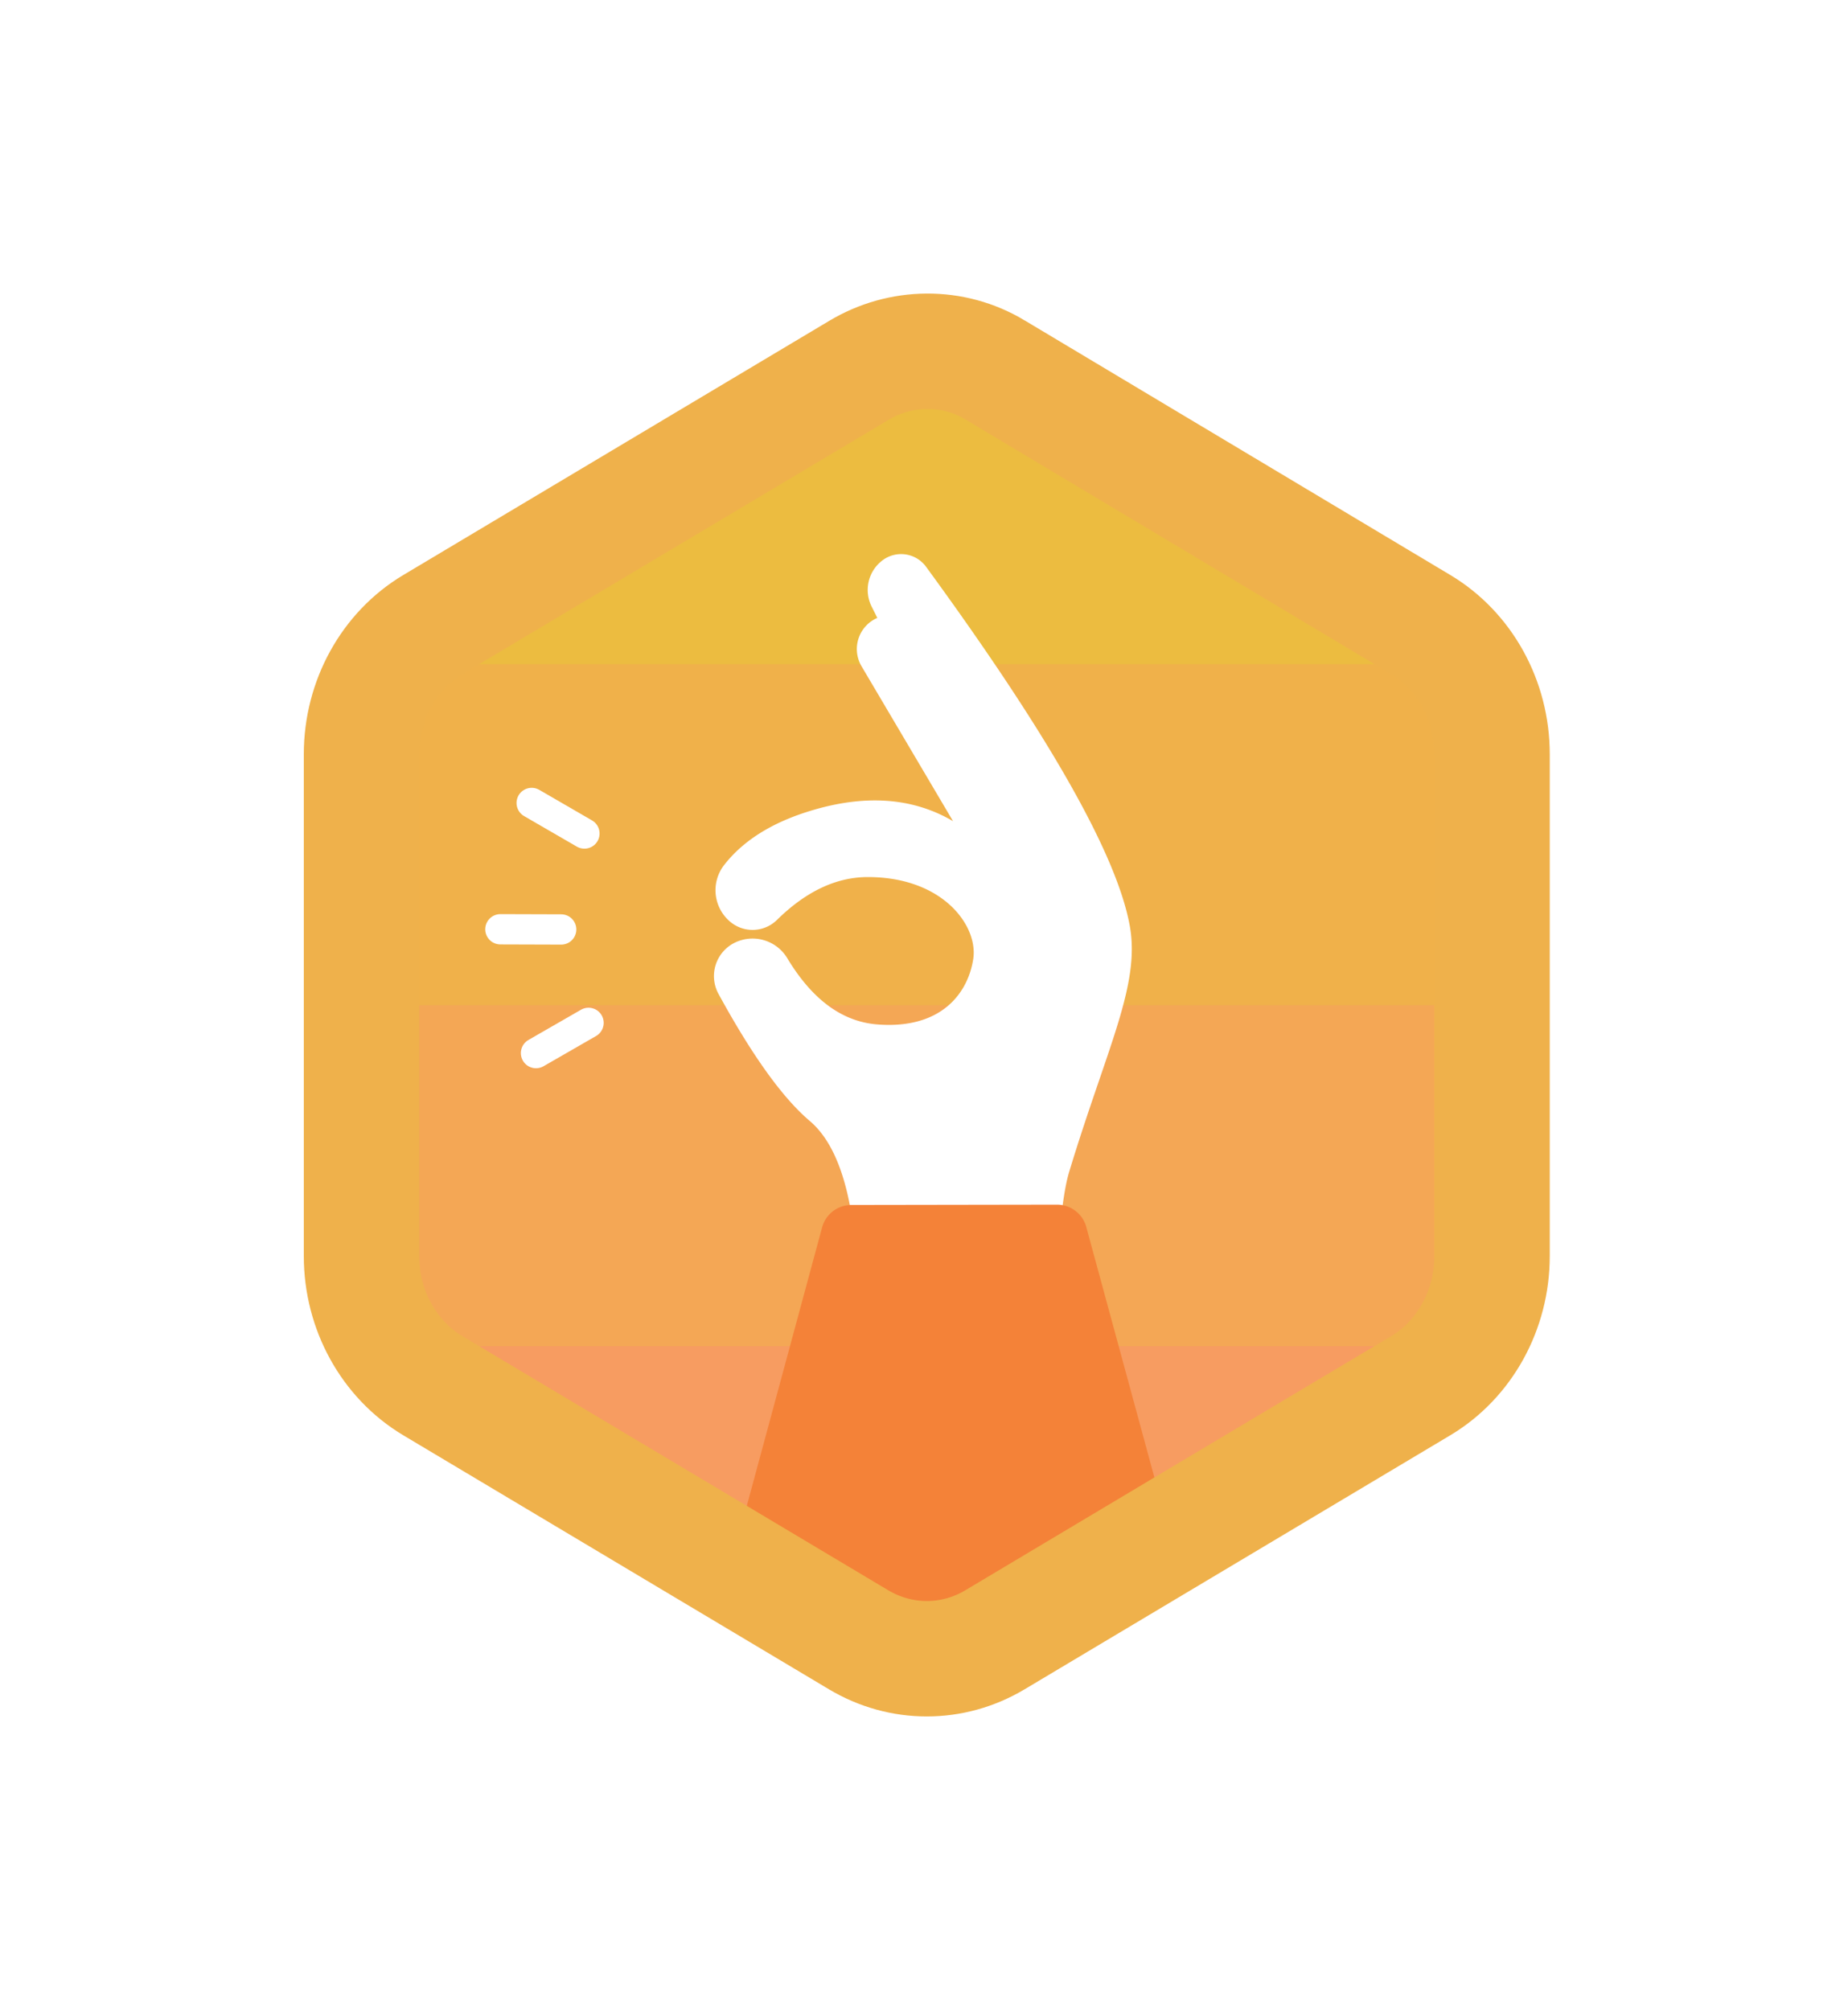 <svg xmlns="http://www.w3.org/2000/svg" xmlns:xlink="http://www.w3.org/1999/xlink" width="183" height="199" viewBox="0 0 183 199">
    <defs>
        <filter id="a" width="200%" height="186.4%" x="-50.8%" y="-44.2%" filterUnits="objectBoundingBox">
            <feOffset in="SourceAlpha" result="shadowOffsetOuter1"/>
            <feGaussianBlur in="shadowOffsetOuter1" result="shadowBlurOuter1" stdDeviation="15"/>
            <feColorMatrix in="shadowBlurOuter1" result="shadowMatrixOuter1" values="0 0 0 0 0 0 0 0 0 0.212 0 0 0 0 0.282 0 0 0 0.2 0"/>
            <feMerge>
                <feMergeNode in="shadowMatrixOuter1"/>
                <feMergeNode in="SourceGraphic"/>
            </feMerge>
        </filter>
        <path id="b" d="M66.957 2.27l42.156 25.155c5.214 3.112 8.438 8.942 8.438 15.26v49.69c0 6.32-3.224 12.15-8.438 15.261l-42.156 25.155a15.87 15.87 0 0 1-16.362 0L8.438 107.636C3.224 104.522 0 98.691 0 92.375v-49.69c0-6.32 3.224-12.15 8.438-15.262L50.595 2.27a15.87 15.87 0 0 1 16.362 0z"/>
        <path id="d" d="M66.957 2.27l42.156 25.155c5.214 3.112 8.438 8.942 8.438 15.26v49.69c0 6.32-3.224 12.15-8.438 15.261l-42.156 25.155a15.87 15.87 0 0 1-16.362 0L8.438 107.636C3.224 104.522 0 98.691 0 92.375v-49.69c0-6.32 3.224-12.15 8.438-15.262L50.595 2.27a15.87 15.87 0 0 1 16.362 0z"/>
        <path id="f" d="M66.957 2.27l42.156 25.155c5.214 3.112 8.438 8.942 8.438 15.26v49.69c0 6.32-3.224 12.15-8.438 15.261l-42.156 25.155a15.87 15.87 0 0 1-16.362 0L8.438 107.636C3.224 104.522 0 98.691 0 92.375v-49.69c0-6.32 3.224-12.15 8.438-15.262L50.595 2.27a15.87 15.87 0 0 1 16.362 0z"/>
        <path id="h" d="M66.957 2.271l42.156 25.155c5.214 3.112 8.438 8.942 8.438 15.259v49.69c0 6.32-3.224 12.15-8.438 15.262l-42.156 25.155a15.87 15.87 0 0 1-16.362 0L8.438 107.637C3.224 104.522 0 98.692 0 92.375v-49.69c0-6.32 3.224-12.15 8.438-15.262L50.595 2.271a15.87 15.87 0 0 1 16.362 0z"/>
    </defs>
    <g fill="none" fill-rule="evenodd">
        <path fill="#FFF" d="M-228-14h1280v229H-228z"/>
        <g filter="url(#a)" transform="translate(33 32)">
            <path fill="#ECBC40" fill-rule="nonzero" d="M66.957 2.27l42.156 25.155c5.214 3.112 8.438 8.942 8.438 15.26v49.69c0 6.32-3.224 12.15-8.438 15.261l-42.156 25.155a15.87 15.87 0 0 1-16.362 0L8.438 107.636C3.224 104.522 0 98.691 0 92.375v-49.69c0-6.32 3.224-12.15 8.438-15.262L50.595 2.27a15.87 15.87 0 0 1 16.362 0z"/>
            <mask id="c" fill="#fff">
                <use xlink:href="#b"/>
            </mask>
            <path fill="#FF8876" fill-opacity=".6" fill-rule="nonzero" d="M-8.397 101.294h134.345v33.765H-8.397z" mask="url(#c)"/>
            <mask id="e" fill="#fff">
                <use xlink:href="#d"/>
            </mask>
            <path fill="#FF8876" fill-opacity=".4" fill-rule="nonzero" d="M-8.397 67.53h134.345v33.764H-8.397z" mask="url(#e)"/>
            <g>
                <mask id="g" fill="#fff">
                    <use xlink:href="#f"/>
                </mask>
                <path fill="#FF8876" fill-opacity=".2" fill-rule="nonzero" d="M-8.397 33.765h134.345v33.764H-8.397z" mask="url(#g)"/>
            </g>
            <g>
                <mask id="i" fill="#fff">
                    <use xlink:href="#h"/>
                </mask>
                <g mask="url(#i)">
                    <g stroke="#FFF" stroke-linecap="round" stroke-width="3">
                        <path d="M16.552 60.017l6.019.019M20.078 72.278l5.203-2.993M19.65 47.51l5.223 3.025"/>
                    </g>
                    <path fill="#FFF" d="M71.481 97.16c.289-6.64.754-11.016 1.396-13.128 3.75-12.35 7.06-18.48 6-24.353-1.271-7.035-7.994-18.887-20.17-35.555a3.062 3.062 0 0 0-4.3-.652 3.67 3.67 0 0 0-1.093 4.588l.563 1.125a3.358 3.358 0 0 0-1.561 4.79l9.06 15.337c-4-2.348-8.728-2.683-14.186-1.004-3.782 1.163-6.608 2.943-8.476 5.34a4.072 4.072 0 0 0 .62 5.645 3.444 3.444 0 0 0 4.606-.202c2.877-2.83 5.877-4.244 8.999-4.244 7.438 0 10.938 4.832 10.438 8.11-.5 3.277-3.062 6.986-9.5 6.482-3.477-.271-6.449-2.458-8.917-6.559a4.012 4.012 0 0 0-5.143-1.562 3.684 3.684 0 0 0-1.666 5.1C41.49 72.53 44.504 76.724 47.19 79c3.166 2.684 4.749 8.722 4.749 18.115l19.542.045z"/>
                    <path fill="#F48238" d="M85.11 128.25L74.57 89.498a3 3 0 0 0-2.9-2.213l-20.368.032a3 3 0 0 0-2.891 2.217L37.939 128.25H85.11z"/>
                </g>
            </g>
            <path stroke="#EFB14B" stroke-width="11.429" d="M65.535 4.63c-4.158-2.503-9.355-2.443-13.513.06L9.866 29.845c-4.352 2.597-7.067 7.504-7.067 12.84v49.69c0 5.337 2.715 10.242 7.067 12.841l42.156 25.155c4.198 2.504 9.312 2.504 13.507 0l42.156-25.155c4.352-2.6 7.067-7.507 7.067-12.841v-49.69c0-5.338-2.715-10.243-7.067-12.843L65.535 4.631z"/>
        </g>
    </g>
</svg>
